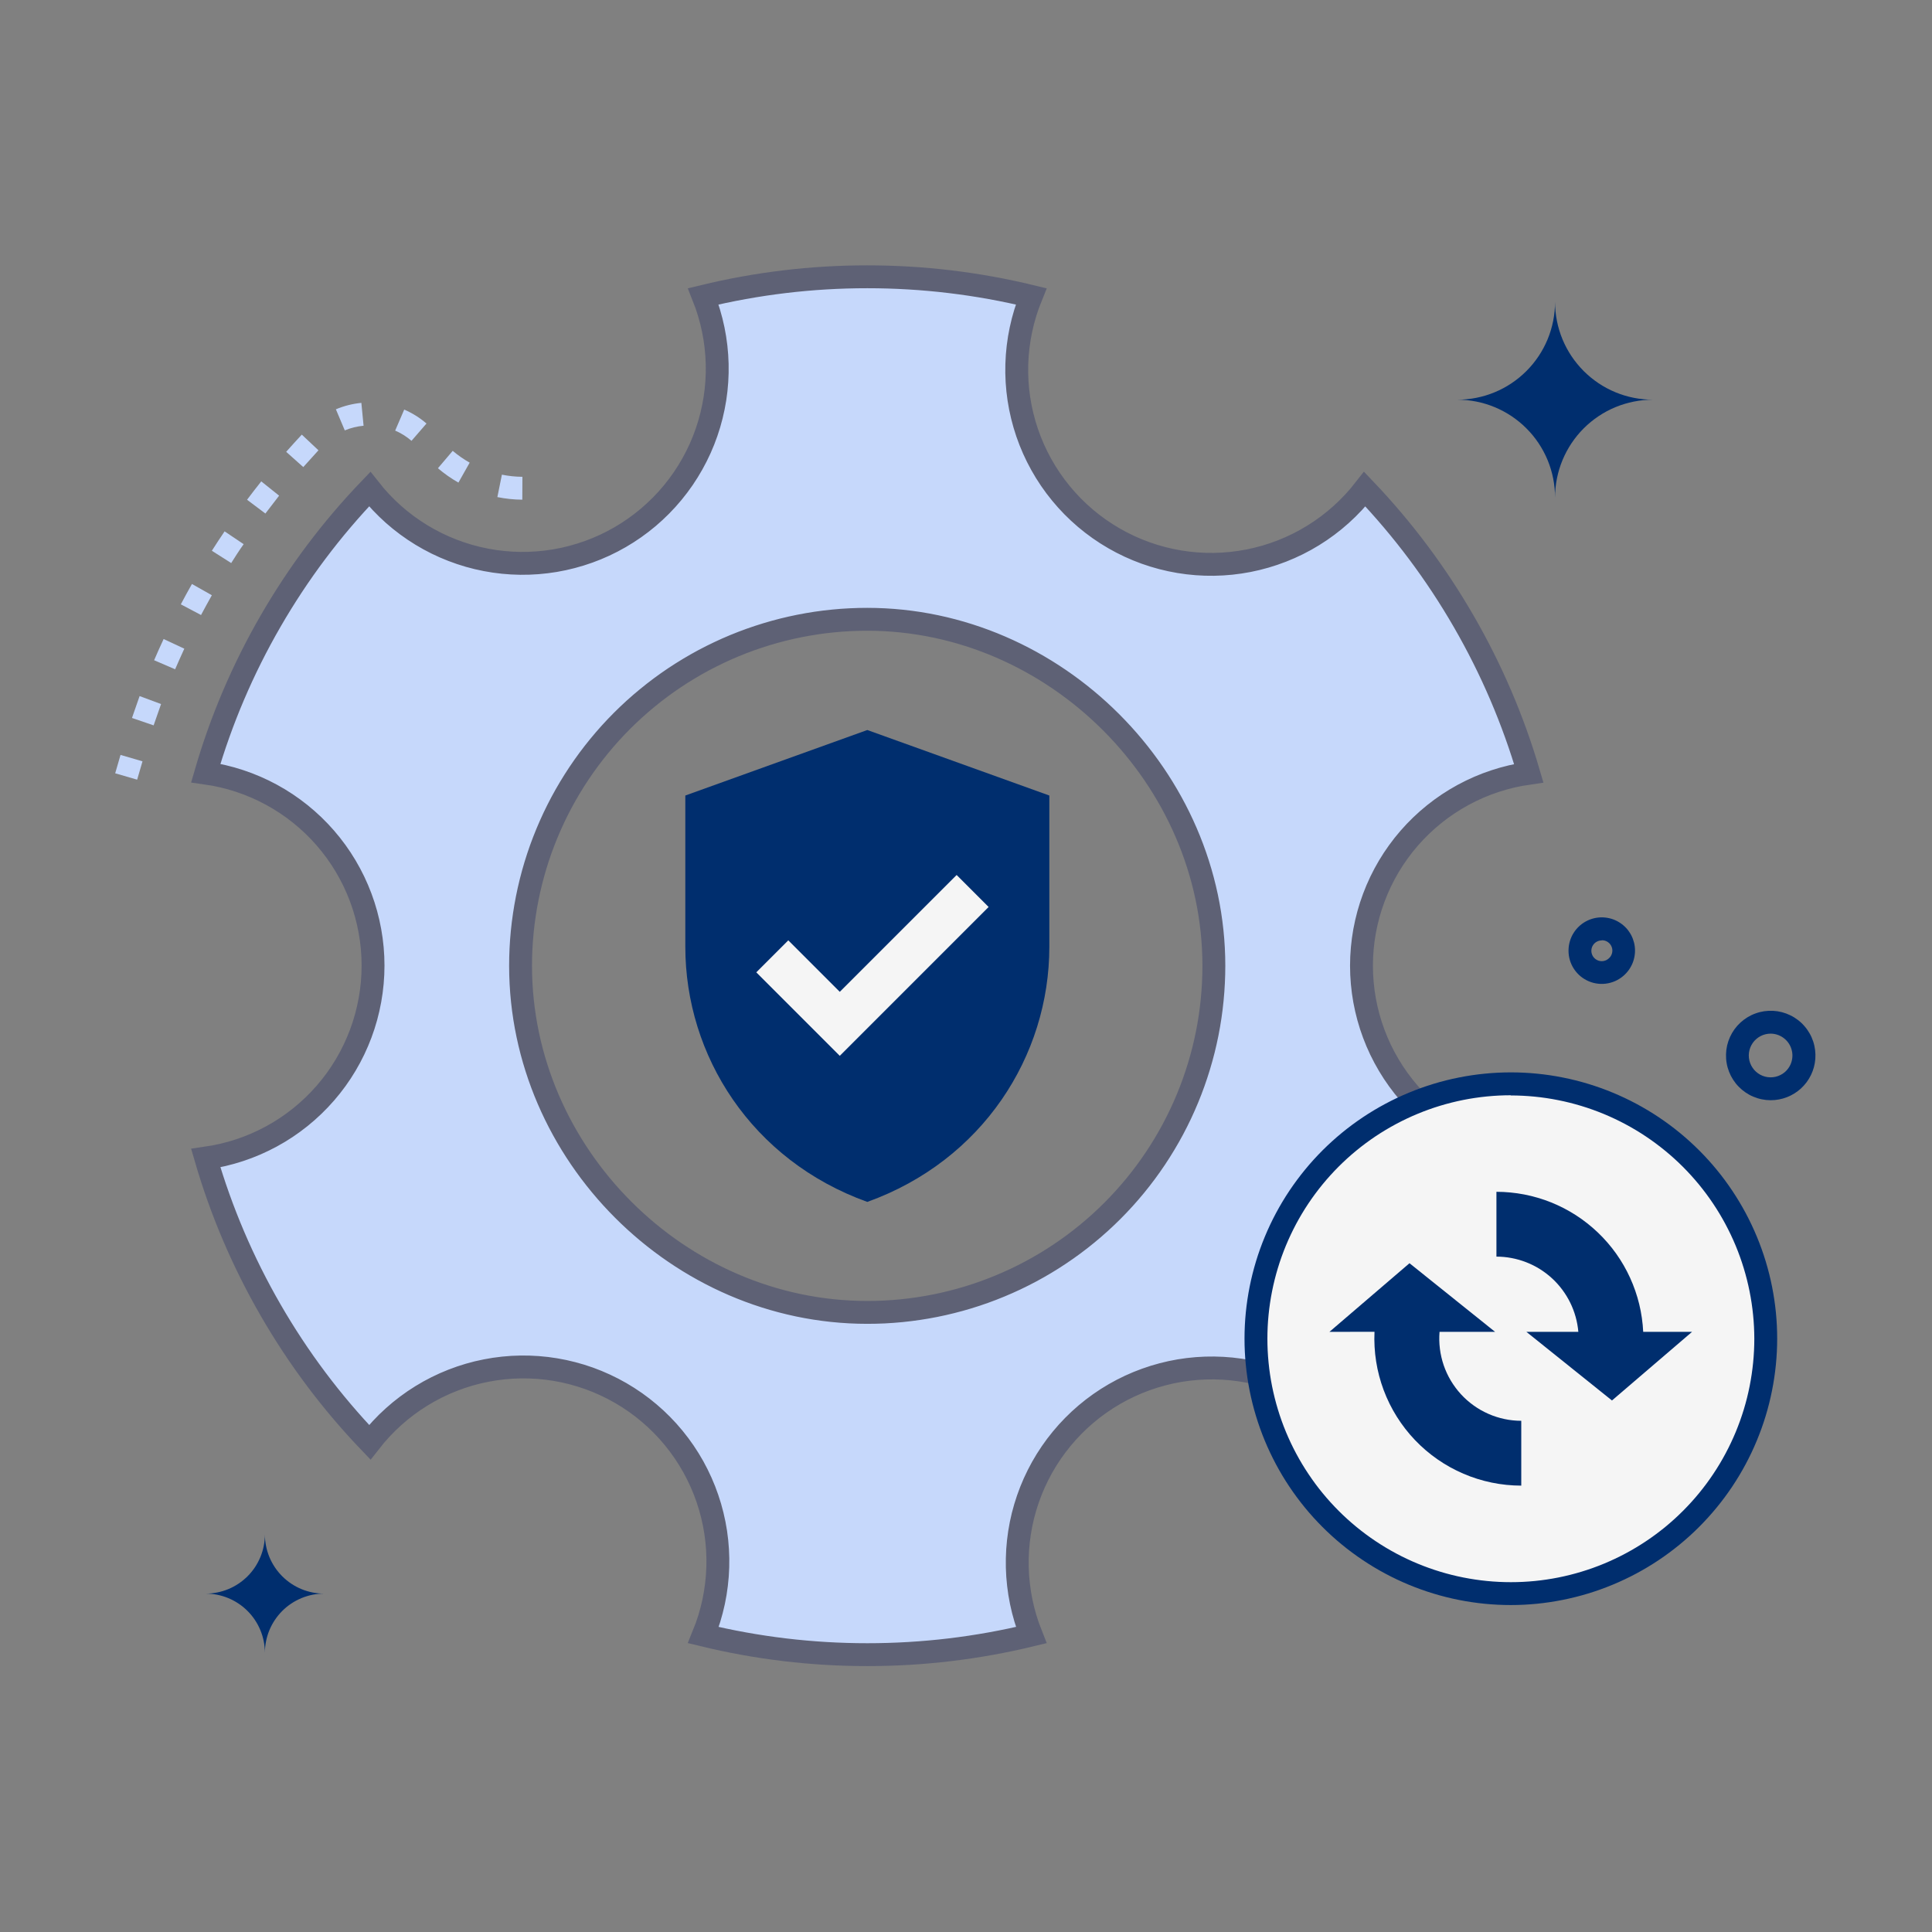 <svg xmlns="http://www.w3.org/2000/svg" xmlns:xlink="http://www.w3.org/1999/xlink" width="500" viewBox="0 0 375 375" height="500" preserveAspectRatio="xMidYMid meet"><rect x="0" y="0" width="375" height="375" fill="#808080" stroke="none"/><defs><clipPath id="a08c639d9d"><path d="M 22.137 78 L 102 78 L 102 152 L 22.137 152 Z M 22.137 78 " clip-rule="nonzero"></path></clipPath><clipPath id="12b9f63338"><path d="M 22.137 50.25 L 352.887 50.25 L 352.887 324.75 L 22.137 324.75 Z M 22.137 50.25 " clip-rule="nonzero"></path></clipPath><clipPath id="c0180780d5"><path d="M 335 196 L 352.887 196 L 352.887 214 L 335 214 Z M 335 196 " clip-rule="nonzero"></path></clipPath></defs><path fill="#002e6e" d="M 282.848 77.582 C 283.473 77.582 284.09 77.613 284.711 77.672 C 285.328 77.734 285.945 77.824 286.555 77.945 C 287.164 78.066 287.766 78.219 288.359 78.398 C 288.957 78.578 289.543 78.789 290.117 79.027 C 290.691 79.266 291.25 79.531 291.801 79.824 C 292.348 80.117 292.883 80.438 293.398 80.781 C 293.914 81.129 294.414 81.5 294.895 81.895 C 295.375 82.289 295.836 82.703 296.273 83.145 C 296.715 83.586 297.133 84.043 297.527 84.523 C 297.922 85.008 298.289 85.504 298.637 86.023 C 298.98 86.539 299.301 87.07 299.594 87.621 C 299.887 88.168 300.152 88.73 300.391 89.305 C 300.629 89.879 300.836 90.465 301.016 91.059 C 301.199 91.656 301.348 92.258 301.469 92.867 C 301.59 93.477 301.68 94.094 301.742 94.711 C 301.801 95.328 301.832 95.949 301.832 96.574 C 301.832 95.949 301.863 95.328 301.926 94.711 C 301.984 94.094 302.078 93.477 302.199 92.867 C 302.32 92.258 302.473 91.656 302.652 91.059 C 302.832 90.465 303.043 89.879 303.281 89.305 C 303.52 88.73 303.785 88.172 304.078 87.621 C 304.371 87.074 304.691 86.539 305.035 86.023 C 305.383 85.508 305.75 85.008 306.145 84.527 C 306.539 84.047 306.957 83.586 307.398 83.145 C 307.836 82.707 308.297 82.289 308.777 81.895 C 309.258 81.5 309.758 81.129 310.273 80.785 C 310.793 80.438 311.324 80.121 311.871 79.824 C 312.422 79.531 312.984 79.266 313.559 79.027 C 314.133 78.793 314.715 78.582 315.312 78.402 C 315.906 78.219 316.508 78.07 317.117 77.949 C 317.73 77.828 318.344 77.734 318.961 77.672 C 319.582 77.613 320.203 77.582 320.824 77.582 C 320.203 77.582 319.582 77.551 318.961 77.488 C 318.344 77.43 317.73 77.34 317.117 77.215 C 316.508 77.094 315.906 76.945 315.312 76.766 C 314.715 76.582 314.129 76.375 313.555 76.137 C 312.98 75.898 312.418 75.633 311.871 75.34 C 311.324 75.047 310.789 74.727 310.273 74.383 C 309.754 74.035 309.258 73.664 308.777 73.27 C 308.297 72.875 307.836 72.461 307.395 72.02 C 306.957 71.578 306.539 71.121 306.145 70.637 C 305.75 70.156 305.379 69.66 305.031 69.141 C 304.688 68.625 304.367 68.09 304.074 67.543 C 303.781 66.996 303.516 66.434 303.277 65.859 C 303.039 65.285 302.832 64.699 302.652 64.105 C 302.469 63.508 302.32 62.906 302.199 62.297 C 302.078 61.688 301.984 61.07 301.926 60.453 C 301.863 59.832 301.832 59.211 301.832 58.59 C 301.832 59.211 301.801 59.832 301.742 60.453 C 301.68 61.07 301.59 61.684 301.469 62.297 C 301.348 62.906 301.199 63.508 301.016 64.102 C 300.836 64.699 300.629 65.281 300.391 65.859 C 300.152 66.434 299.887 66.992 299.594 67.543 C 299.301 68.09 298.98 68.625 298.637 69.141 C 298.289 69.656 297.922 70.156 297.527 70.637 C 297.133 71.117 296.715 71.578 296.273 72.02 C 295.836 72.457 295.375 72.875 294.895 73.27 C 294.414 73.664 293.914 74.035 293.398 74.379 C 292.883 74.727 292.348 75.047 291.801 75.34 C 291.25 75.633 290.691 75.898 290.117 76.137 C 289.543 76.375 288.957 76.582 288.359 76.766 C 287.766 76.945 287.164 77.094 286.555 77.215 C 285.945 77.34 285.328 77.43 284.711 77.488 C 284.09 77.551 283.473 77.582 282.848 77.582 " fill-opacity="1" fill-rule="nonzero"></path><path fill="#002e6e" d="M 39.914 309.32 C 40.668 309.32 41.418 309.395 42.156 309.539 C 42.898 309.688 43.617 309.906 44.316 310.195 C 45.012 310.484 45.676 310.836 46.305 311.258 C 46.934 311.676 47.512 312.152 48.047 312.688 C 48.582 313.223 49.059 313.801 49.477 314.43 C 49.898 315.059 50.25 315.723 50.539 316.418 C 50.828 317.117 51.047 317.836 51.195 318.578 C 51.34 319.316 51.414 320.066 51.414 320.82 C 51.414 320.066 51.488 319.316 51.637 318.578 C 51.781 317.836 52 317.117 52.289 316.418 C 52.578 315.723 52.93 315.059 53.352 314.43 C 53.77 313.805 54.246 313.223 54.777 312.688 C 55.312 312.152 55.895 311.676 56.52 311.258 C 57.148 310.84 57.812 310.484 58.508 310.195 C 59.207 309.906 59.926 309.688 60.664 309.539 C 61.406 309.395 62.152 309.32 62.91 309.32 C 62.152 309.32 61.406 309.246 60.668 309.098 C 59.926 308.949 59.207 308.734 58.512 308.445 C 57.812 308.156 57.152 307.801 56.523 307.383 C 55.895 306.961 55.316 306.484 54.781 305.953 C 54.25 305.418 53.773 304.84 53.352 304.211 C 52.934 303.582 52.578 302.922 52.289 302.223 C 52 301.527 51.785 300.809 51.637 300.066 C 51.488 299.328 51.414 298.582 51.414 297.824 C 51.414 298.582 51.34 299.328 51.195 300.07 C 51.047 300.809 50.828 301.527 50.539 302.227 C 50.25 302.922 49.895 303.586 49.477 304.215 C 49.059 304.84 48.582 305.422 48.047 305.957 C 47.512 306.488 46.93 306.965 46.305 307.383 C 45.676 307.805 45.012 308.156 44.316 308.445 C 43.617 308.734 42.898 308.953 42.156 309.098 C 41.418 309.246 40.668 309.32 39.914 309.32 " fill-opacity="1" fill-rule="nonzero"></path><path fill="#002e6e" d="M 203.676 183.762 C 203.676 204.996 190.691 225.266 168.344 233.289 C 145.867 225.207 133.02 204.898 133.02 183.762 L 133.02 154.41 L 168.344 141.695 L 203.676 154.41 Z M 203.676 183.762 " fill-opacity="1" fill-rule="nonzero"></path><path fill="#f5f5f5" d="M 163 204.938 L 146.797 188.73 L 153.008 182.52 L 163 192.512 L 185.684 169.836 L 191.891 176.043 Z M 163 204.938 " fill-opacity="1" fill-rule="nonzero"></path><path fill="#c6d8fb" d="M 264.934 94.953 C 264.238 95.844 263.508 96.703 262.738 97.527 C 261.969 98.355 261.164 99.145 260.324 99.898 C 259.484 100.652 258.613 101.367 257.707 102.043 C 256.805 102.719 255.871 103.355 254.91 103.945 C 253.949 104.539 252.965 105.086 251.953 105.59 C 250.941 106.094 249.91 106.551 248.859 106.961 C 247.809 107.371 246.742 107.734 245.656 108.051 C 244.574 108.367 243.477 108.633 242.367 108.852 C 241.262 109.066 240.145 109.234 239.023 109.352 C 237.898 109.469 236.773 109.535 235.645 109.551 C 234.516 109.566 233.391 109.531 232.262 109.445 C 231.137 109.359 230.02 109.227 228.906 109.039 C 227.789 108.852 226.688 108.617 225.594 108.332 C 224.504 108.051 223.426 107.715 222.363 107.336 C 221.301 106.953 220.258 106.523 219.234 106.051 C 218.207 105.574 217.207 105.055 216.23 104.488 C 215.254 103.926 214.301 103.316 213.379 102.668 C 212.457 102.016 211.566 101.328 210.703 100.598 C 209.844 99.867 209.016 99.102 208.223 98.297 C 207.43 97.492 206.676 96.652 205.961 95.781 C 205.242 94.91 204.566 94.008 203.93 93.074 C 203.293 92.141 202.699 91.184 202.152 90.195 C 201.602 89.211 201.098 88.203 200.637 87.172 C 200.176 86.141 199.766 85.09 199.398 84.02 C 199.035 82.953 198.719 81.871 198.449 80.773 C 198.18 79.676 197.965 78.57 197.793 77.453 C 197.625 76.34 197.508 75.215 197.438 74.09 C 197.371 72.961 197.352 71.836 197.387 70.707 C 197.418 69.578 197.504 68.453 197.637 67.332 C 197.77 66.211 197.953 65.098 198.188 63.996 C 198.422 62.891 198.703 61.797 199.035 60.719 C 199.367 59.641 199.746 58.578 200.172 57.531 C 189.719 55 179.109 53.73 168.352 53.73 C 157.59 53.73 146.984 55 136.527 57.531 C 136.945 58.578 137.316 59.637 137.637 60.715 C 137.961 61.793 138.234 62.879 138.461 63.98 C 138.688 65.082 138.863 66.191 138.992 67.309 C 139.117 68.43 139.195 69.547 139.223 70.672 C 139.25 71.797 139.227 72.922 139.152 74.043 C 139.082 75.164 138.957 76.281 138.785 77.391 C 138.609 78.504 138.387 79.605 138.117 80.695 C 137.848 81.789 137.527 82.863 137.16 83.926 C 136.793 84.988 136.379 86.035 135.918 87.059 C 135.457 88.086 134.949 89.09 134.398 90.07 C 133.848 91.051 133.258 92.004 132.621 92.934 C 131.984 93.859 131.309 94.758 130.594 95.625 C 129.879 96.492 129.125 97.328 128.336 98.125 C 127.543 98.926 126.719 99.691 125.863 100.418 C 125.004 101.145 124.113 101.828 123.195 102.477 C 122.273 103.125 121.328 103.73 120.355 104.293 C 119.383 104.855 118.383 105.371 117.363 105.848 C 116.344 106.32 115.305 106.746 114.246 107.129 C 113.188 107.508 112.117 107.84 111.027 108.125 C 109.941 108.41 108.844 108.648 107.734 108.836 C 106.625 109.02 105.508 109.16 104.387 109.246 C 103.266 109.332 102.145 109.371 101.02 109.359 C 99.895 109.344 98.773 109.281 97.656 109.168 C 96.535 109.055 95.426 108.895 94.32 108.68 C 93.215 108.469 92.121 108.207 91.043 107.898 C 89.961 107.586 88.895 107.23 87.848 106.824 C 86.797 106.422 85.77 105.969 84.758 105.473 C 83.75 104.977 82.766 104.434 81.805 103.852 C 80.844 103.266 79.914 102.641 79.008 101.973 C 78.102 101.305 77.23 100.598 76.387 99.852 C 75.547 99.105 74.742 98.32 73.969 97.504 C 73.195 96.688 72.465 95.836 71.77 94.953 C 64.32 102.719 57.906 111.266 52.523 120.586 C 47.141 129.906 42.949 139.73 39.945 150.066 C 41.059 150.223 42.164 150.43 43.262 150.688 C 44.355 150.941 45.438 151.246 46.508 151.602 C 47.578 151.953 48.629 152.352 49.66 152.801 C 50.695 153.246 51.707 153.738 52.695 154.277 C 53.684 154.816 54.648 155.395 55.586 156.02 C 56.52 156.645 57.43 157.309 58.305 158.012 C 59.184 158.719 60.027 159.461 60.84 160.238 C 61.652 161.02 62.426 161.836 63.164 162.684 C 63.902 163.535 64.602 164.418 65.262 165.328 C 65.922 166.242 66.539 167.18 67.113 168.148 C 67.688 169.117 68.219 170.109 68.707 171.121 C 69.191 172.137 69.633 173.172 70.027 174.227 C 70.422 175.281 70.77 176.352 71.066 177.438 C 71.363 178.523 71.613 179.617 71.812 180.727 C 72.016 181.836 72.164 182.949 72.266 184.07 C 72.367 185.191 72.418 186.316 72.418 187.441 C 72.418 188.566 72.367 189.691 72.266 190.812 C 72.164 191.934 72.016 193.047 71.812 194.156 C 71.613 195.262 71.363 196.359 71.066 197.445 C 70.77 198.531 70.422 199.602 70.027 200.656 C 69.633 201.711 69.191 202.742 68.707 203.758 C 68.219 204.773 67.688 205.766 67.113 206.734 C 66.539 207.699 65.922 208.641 65.262 209.555 C 64.602 210.465 63.902 211.348 63.164 212.195 C 62.426 213.047 61.652 213.859 60.84 214.641 C 60.027 215.422 59.184 216.164 58.305 216.871 C 57.43 217.574 56.52 218.238 55.586 218.863 C 54.648 219.488 53.684 220.066 52.695 220.605 C 51.707 221.141 50.695 221.633 49.66 222.082 C 48.629 222.527 47.578 222.93 46.508 223.281 C 45.438 223.633 44.355 223.938 43.262 224.195 C 42.164 224.453 41.059 224.656 39.945 224.816 C 42.953 235.156 47.152 244.988 52.535 254.316 C 57.918 263.645 64.336 272.195 71.781 279.973 C 72.477 279.082 73.207 278.223 73.977 277.395 C 74.742 276.566 75.547 275.777 76.391 275.023 C 77.23 274.266 78.102 273.551 79.008 272.875 C 79.91 272.199 80.844 271.562 81.805 270.973 C 82.766 270.379 83.754 269.828 84.762 269.324 C 85.773 268.82 86.805 268.363 87.855 267.953 C 88.91 267.539 89.977 267.176 91.062 266.859 C 92.145 266.543 93.242 266.277 94.352 266.062 C 95.461 265.844 96.574 265.676 97.699 265.559 C 98.824 265.441 99.949 265.375 101.078 265.359 C 102.207 265.344 103.336 265.379 104.461 265.465 C 105.59 265.547 106.707 265.684 107.824 265.871 C 108.938 266.055 110.039 266.293 111.133 266.578 C 112.227 266.859 113.305 267.195 114.367 267.574 C 115.43 267.957 116.473 268.387 117.5 268.863 C 118.523 269.336 119.523 269.859 120.504 270.422 C 121.48 270.988 122.43 271.598 123.355 272.246 C 124.277 272.898 125.172 273.586 126.031 274.32 C 126.895 275.051 127.719 275.816 128.512 276.621 C 129.305 277.426 130.059 278.266 130.777 279.141 C 131.492 280.012 132.168 280.914 132.805 281.848 C 133.441 282.781 134.035 283.742 134.586 284.727 C 135.133 285.715 135.637 286.723 136.098 287.758 C 136.559 288.789 136.969 289.84 137.332 290.906 C 137.699 291.977 138.016 293.059 138.281 294.156 C 138.551 295.254 138.77 296.363 138.938 297.477 C 139.105 298.594 139.223 299.719 139.289 300.844 C 139.359 301.973 139.375 303.102 139.34 304.23 C 139.309 305.359 139.223 306.484 139.086 307.605 C 138.953 308.727 138.77 309.84 138.535 310.945 C 138.297 312.051 138.016 313.141 137.684 314.223 C 137.348 315.301 136.969 316.363 136.539 317.41 C 146.996 319.941 157.605 321.207 168.363 321.207 C 179.125 321.207 189.73 319.941 200.188 317.41 C 199.77 316.363 199.398 315.305 199.074 314.227 C 198.75 313.148 198.473 312.059 198.246 310.957 C 198.02 309.855 197.84 308.746 197.715 307.629 C 197.586 306.512 197.508 305.387 197.48 304.266 C 197.453 303.141 197.477 302.016 197.547 300.891 C 197.621 299.77 197.742 298.652 197.914 297.539 C 198.086 296.43 198.309 295.328 198.578 294.234 C 198.852 293.145 199.172 292.066 199.539 291 C 199.906 289.938 200.316 288.895 200.777 287.867 C 201.238 286.84 201.746 285.836 202.293 284.855 C 202.844 283.875 203.438 282.918 204.074 281.988 C 204.711 281.062 205.383 280.164 206.102 279.297 C 206.816 278.426 207.57 277.594 208.359 276.793 C 209.148 275.992 209.973 275.227 210.832 274.5 C 211.691 273.773 212.582 273.086 213.5 272.438 C 214.422 271.789 215.367 271.184 216.344 270.621 C 217.316 270.059 218.312 269.539 219.332 269.066 C 220.355 268.594 221.395 268.164 222.453 267.785 C 223.512 267.402 224.586 267.07 225.672 266.785 C 226.762 266.5 227.859 266.262 228.969 266.074 C 230.078 265.891 231.195 265.75 232.316 265.664 C 233.438 265.578 234.562 265.539 235.688 265.555 C 236.812 265.566 237.934 265.629 239.051 265.742 C 240.172 265.855 241.285 266.02 242.391 266.23 C 243.492 266.445 244.586 266.703 245.668 267.016 C 246.75 267.324 247.816 267.684 248.863 268.09 C 249.914 268.492 250.945 268.945 251.953 269.441 C 252.961 269.941 253.945 270.48 254.906 271.066 C 255.867 271.652 256.801 272.281 257.707 272.949 C 258.609 273.617 259.484 274.324 260.324 275.07 C 261.168 275.816 261.973 276.602 262.746 277.418 C 263.516 278.238 264.25 279.09 264.945 279.973 C 272.375 272.191 278.781 263.641 284.164 254.32 C 289.543 245 293.746 235.18 296.77 224.852 C 295.656 224.695 294.551 224.488 293.453 224.23 C 292.359 223.977 291.273 223.672 290.207 223.32 C 289.137 222.965 288.086 222.566 287.055 222.117 C 286.02 221.672 285.008 221.18 284.02 220.641 C 283.031 220.105 282.066 219.523 281.129 218.898 C 280.191 218.277 279.285 217.613 278.406 216.906 C 277.531 216.203 276.688 215.461 275.875 214.68 C 275.062 213.898 274.289 213.082 273.551 212.234 C 272.812 211.383 272.113 210.504 271.453 209.59 C 270.793 208.676 270.176 207.738 269.602 206.77 C 269.027 205.801 268.496 204.812 268.008 203.797 C 267.52 202.781 267.082 201.746 266.688 200.691 C 266.293 199.637 265.945 198.566 265.648 197.48 C 265.352 196.395 265.102 195.301 264.898 194.191 C 264.699 193.086 264.551 191.969 264.449 190.848 C 264.348 189.727 264.297 188.605 264.297 187.477 C 264.297 186.352 264.348 185.23 264.449 184.105 C 264.551 182.984 264.699 181.871 264.898 180.766 C 265.102 179.656 265.352 178.559 265.648 177.473 C 265.945 176.387 266.293 175.32 266.688 174.266 C 267.082 173.211 267.52 172.176 268.008 171.16 C 268.496 170.145 269.027 169.152 269.602 168.184 C 270.176 167.219 270.793 166.277 271.453 165.367 C 272.113 164.453 272.812 163.57 273.551 162.723 C 274.289 161.871 275.062 161.059 275.875 160.277 C 276.688 159.496 277.531 158.754 278.406 158.051 C 279.285 157.344 280.191 156.68 281.129 156.055 C 282.066 155.434 283.031 154.852 284.02 154.312 C 285.008 153.777 286.02 153.285 287.055 152.836 C 288.086 152.391 289.137 151.988 290.207 151.637 C 291.273 151.285 292.359 150.98 293.453 150.723 C 294.551 150.469 295.656 150.262 296.77 150.102 C 293.738 139.773 289.531 129.945 284.148 120.625 C 278.766 111.301 272.359 102.742 264.934 94.953 Z M 168.355 254.766 C 131.715 254.766 101.082 224.016 101.055 187.516 C 101.055 186.414 101.078 185.312 101.133 184.215 C 101.188 183.113 101.27 182.016 101.375 180.918 C 101.484 179.824 101.617 178.73 101.781 177.641 C 101.941 176.551 102.129 175.469 102.344 174.387 C 102.559 173.305 102.801 172.23 103.066 171.164 C 103.332 170.094 103.629 169.035 103.945 167.98 C 104.266 166.926 104.613 165.883 104.98 164.844 C 105.352 163.809 105.75 162.781 106.172 161.762 C 106.594 160.746 107.039 159.738 107.508 158.742 C 107.98 157.746 108.473 156.766 108.992 155.793 C 109.512 154.82 110.055 153.863 110.621 152.918 C 111.188 151.973 111.777 151.043 112.387 150.129 C 113 149.211 113.633 148.312 114.289 147.426 C 114.945 146.543 115.621 145.676 116.32 144.824 C 117.02 143.973 117.738 143.137 118.477 142.32 C 119.215 141.508 119.977 140.707 120.754 139.93 C 121.531 139.152 122.332 138.391 123.145 137.652 C 123.961 136.914 124.797 136.191 125.648 135.496 C 126.5 134.797 127.367 134.117 128.25 133.461 C 129.137 132.805 130.035 132.172 130.949 131.559 C 131.867 130.949 132.797 130.359 133.742 129.793 C 134.684 129.227 135.645 128.684 136.613 128.164 C 137.586 127.645 138.57 127.152 139.566 126.68 C 140.559 126.207 141.566 125.762 142.582 125.34 C 143.602 124.918 144.629 124.523 145.664 124.152 C 146.703 123.781 147.746 123.438 148.801 123.117 C 149.855 122.797 150.918 122.504 151.984 122.234 C 153.055 121.969 154.129 121.727 155.207 121.512 C 156.289 121.297 157.371 121.109 158.461 120.945 C 159.551 120.785 160.645 120.648 161.738 120.543 C 162.836 120.434 163.934 120.352 165.031 120.301 C 166.133 120.246 167.234 120.219 168.336 120.219 C 204.82 120.219 235.633 151.027 235.641 187.469 C 235.641 188.57 235.613 189.672 235.559 190.773 C 235.504 191.871 235.426 192.969 235.316 194.066 C 235.211 195.164 235.074 196.254 234.914 197.344 C 234.754 198.434 234.566 199.52 234.352 200.598 C 234.137 201.68 233.895 202.754 233.629 203.82 C 233.359 204.891 233.066 205.953 232.746 207.004 C 232.426 208.059 232.082 209.105 231.711 210.141 C 231.34 211.18 230.945 212.207 230.523 213.223 C 230.102 214.242 229.656 215.246 229.188 216.242 C 228.715 217.238 228.219 218.223 227.703 219.195 C 227.184 220.164 226.641 221.125 226.074 222.066 C 225.508 223.012 224.918 223.941 224.309 224.859 C 223.695 225.773 223.062 226.676 222.406 227.559 C 221.75 228.445 221.074 229.312 220.375 230.164 C 219.676 231.016 218.957 231.848 218.219 232.664 C 217.477 233.48 216.719 234.277 215.941 235.059 C 215.16 235.836 214.363 236.594 213.547 237.336 C 212.73 238.074 211.898 238.793 211.047 239.492 C 210.195 240.191 209.328 240.867 208.445 241.523 C 207.559 242.18 206.66 242.816 205.742 243.426 C 204.828 244.039 203.898 244.629 202.953 245.195 C 202.008 245.762 201.051 246.305 200.078 246.824 C 199.109 247.34 198.125 247.836 197.129 248.309 C 196.133 248.777 195.125 249.223 194.109 249.645 C 193.094 250.066 192.066 250.465 191.027 250.836 C 189.992 251.207 188.945 251.551 187.891 251.871 C 186.836 252.191 185.777 252.484 184.707 252.75 C 183.641 253.02 182.566 253.262 181.484 253.477 C 180.406 253.691 179.32 253.879 178.23 254.039 C 177.141 254.199 176.051 254.336 174.953 254.445 C 173.855 254.551 172.758 254.633 171.66 254.688 C 170.559 254.738 169.457 254.766 168.355 254.766 Z M 168.355 254.766 " fill-opacity="1" fill-rule="nonzero"></path><g clip-path="url(#a08c639d9d)"><path fill="#c6d8fb" d="M 26.621 151.332 L 22.359 150.098 L 23.395 146.527 L 27.66 147.773 Z M 29.82 140.793 L 25.617 139.355 C 26.098 137.93 26.609 136.5 27.098 135.109 L 31.262 136.656 C 30.781 138.016 30.293 139.41 29.82 140.793 Z M 33.992 129.906 L 29.914 128.152 C 30.508 126.777 31.121 125.391 31.758 124.039 L 35.777 125.91 C 35.172 127.227 34.57 128.566 33.992 129.906 Z M 39.02 119.375 L 35.098 117.301 C 35.793 115.977 36.523 114.645 37.258 113.352 L 41.121 115.535 C 40.41 116.805 39.699 118.094 39.02 119.375 Z M 44.871 109.285 L 41.121 106.902 C 41.926 105.633 42.758 104.367 43.594 103.137 L 47.293 105.625 C 46.457 106.793 45.648 108.059 44.871 109.293 Z M 51.496 99.664 L 47.953 97 C 48.855 95.797 49.781 94.598 50.711 93.434 L 54.176 96.211 C 53.281 97.363 52.379 98.527 51.496 99.695 Z M 101.379 96.988 C 99.75 96.977 98.137 96.809 96.539 96.484 L 97.418 92.133 C 98.734 92.398 100.059 92.539 101.402 92.547 Z M 88.98 93.672 C 87.566 92.871 86.238 91.941 85 90.887 L 87.871 87.508 C 88.898 88.375 89.996 89.141 91.164 89.801 Z M 58.867 90.66 L 55.547 87.699 C 56.531 86.574 57.551 85.477 58.578 84.359 L 61.812 87.402 C 60.82 88.492 59.832 89.57 58.867 90.66 Z M 79.871 85.566 C 78.918 84.742 77.863 84.078 76.703 83.578 L 78.457 79.5 C 80.039 80.18 81.477 81.082 82.781 82.207 Z M 66.922 83.539 L 65.195 79.445 C 66.781 78.781 68.43 78.363 70.141 78.195 L 70.57 82.637 C 69.305 82.75 68.09 83.051 66.922 83.539 Z M 66.922 83.539 " fill-opacity="1" fill-rule="nonzero"></path></g><path fill="#c6d8fb" d="M 268.152 204.027 C 257.051 181.344 271.188 153.699 296.785 150.074 C 293.75 139.754 289.543 129.938 284.164 120.625 C 278.785 111.309 272.383 102.758 264.961 94.973 C 264.27 95.867 263.539 96.727 262.77 97.551 C 262 98.379 261.195 99.168 260.355 99.926 C 259.516 100.68 258.641 101.395 257.738 102.07 C 256.832 102.746 255.902 103.379 254.938 103.973 C 253.977 104.566 252.992 105.113 251.98 105.617 C 250.973 106.121 249.941 106.578 248.887 106.988 C 247.836 107.402 246.77 107.766 245.684 108.082 C 244.602 108.395 243.504 108.664 242.395 108.879 C 241.289 109.098 240.172 109.266 239.047 109.379 C 237.926 109.496 236.801 109.562 235.672 109.582 C 234.543 109.598 233.414 109.562 232.289 109.477 C 231.16 109.391 230.043 109.254 228.93 109.07 C 227.812 108.883 226.711 108.648 225.617 108.363 C 224.523 108.078 223.449 107.746 222.383 107.363 C 221.32 106.984 220.277 106.555 219.254 106.078 C 218.23 105.605 217.227 105.082 216.25 104.52 C 215.273 103.953 214.324 103.348 213.398 102.695 C 212.477 102.047 211.586 101.355 210.723 100.625 C 209.863 99.895 209.035 99.125 208.242 98.32 C 207.449 97.516 206.695 96.68 205.98 95.805 C 205.262 94.934 204.586 94.031 203.949 93.098 C 203.312 92.164 202.719 91.207 202.172 90.219 C 201.621 89.234 201.117 88.223 200.656 87.191 C 200.195 86.16 199.785 85.109 199.418 84.043 C 199.055 82.973 198.738 81.891 198.469 80.793 C 198.203 79.695 197.984 78.59 197.816 77.473 C 197.648 76.355 197.527 75.234 197.461 74.109 C 197.395 72.98 197.375 71.852 197.41 70.723 C 197.441 69.594 197.527 68.469 197.66 67.348 C 197.797 66.227 197.98 65.113 198.215 64.012 C 198.449 62.906 198.73 61.812 199.062 60.734 C 199.395 59.656 199.777 58.594 200.203 57.547 C 189.746 55.016 179.137 53.75 168.379 53.75 C 157.621 53.75 147.012 55.016 136.555 57.547 C 136.977 58.594 137.348 59.652 137.672 60.73 C 138 61.809 138.273 62.898 138.504 64.004 C 138.73 65.105 138.906 66.215 139.035 67.332 C 139.164 68.453 139.242 69.574 139.27 70.699 C 139.297 71.824 139.277 72.949 139.203 74.074 C 139.133 75.199 139.008 76.316 138.836 77.43 C 138.664 78.539 138.441 79.645 138.172 80.734 C 137.898 81.828 137.582 82.906 137.215 83.973 C 136.844 85.035 136.43 86.082 135.969 87.109 C 135.508 88.137 135.004 89.141 134.453 90.121 C 133.902 91.105 133.309 92.059 132.672 92.988 C 132.035 93.918 131.359 94.816 130.645 95.684 C 129.926 96.555 129.172 97.387 128.383 98.188 C 127.59 98.992 126.766 99.754 125.906 100.48 C 125.047 101.211 124.156 101.898 123.234 102.543 C 122.312 103.191 121.367 103.797 120.391 104.359 C 119.414 104.922 118.418 105.441 117.395 105.914 C 116.375 106.391 115.336 106.816 114.273 107.195 C 113.215 107.578 112.141 107.91 111.051 108.195 C 109.961 108.48 108.863 108.715 107.75 108.902 C 106.641 109.086 105.523 109.223 104.402 109.309 C 103.281 109.398 102.156 109.434 101.031 109.418 C 99.902 109.406 98.781 109.34 97.66 109.227 C 96.539 109.113 95.43 108.949 94.324 108.734 C 93.219 108.52 92.125 108.258 91.043 107.945 C 89.961 107.633 88.895 107.273 87.844 106.867 C 86.793 106.461 85.766 106.008 84.754 105.508 C 83.746 105.008 82.762 104.465 81.801 103.879 C 80.84 103.293 79.906 102.664 79.004 101.992 C 78.098 101.324 77.227 100.613 76.383 99.863 C 75.543 99.117 74.738 98.332 73.965 97.512 C 73.195 96.691 72.461 95.836 71.77 94.953 C 64.32 102.719 57.906 111.266 52.523 120.586 C 47.141 129.906 42.949 139.73 39.945 150.066 C 41.059 150.223 42.164 150.43 43.262 150.688 C 44.355 150.941 45.438 151.246 46.508 151.602 C 47.578 151.953 48.629 152.352 49.66 152.801 C 50.695 153.246 51.707 153.738 52.695 154.277 C 53.684 154.816 54.648 155.395 55.586 156.02 C 56.52 156.645 57.43 157.309 58.305 158.012 C 59.184 158.719 60.027 159.461 60.84 160.238 C 61.652 161.02 62.426 161.836 63.164 162.684 C 63.902 163.535 64.602 164.418 65.262 165.328 C 65.922 166.242 66.539 167.18 67.113 168.148 C 67.688 169.117 68.219 170.109 68.707 171.121 C 69.191 172.137 69.633 173.172 70.027 174.227 C 70.422 175.281 70.77 176.352 71.066 177.438 C 71.363 178.523 71.613 179.617 71.812 180.727 C 72.016 181.836 72.164 182.949 72.266 184.07 C 72.367 185.191 72.418 186.316 72.418 187.441 C 72.418 188.566 72.367 189.691 72.266 190.812 C 72.164 191.934 72.016 193.047 71.812 194.156 C 71.613 195.262 71.363 196.359 71.066 197.445 C 70.77 198.531 70.422 199.602 70.027 200.656 C 69.633 201.711 69.191 202.742 68.707 203.758 C 68.219 204.773 67.688 205.766 67.113 206.734 C 66.539 207.699 65.922 208.641 65.262 209.555 C 64.602 210.465 63.902 211.348 63.164 212.195 C 62.426 213.047 61.652 213.859 60.84 214.641 C 60.027 215.422 59.184 216.164 58.305 216.871 C 57.43 217.574 56.52 218.238 55.586 218.863 C 54.648 219.488 53.684 220.066 52.695 220.605 C 51.707 221.141 50.695 221.633 49.66 222.082 C 48.629 222.527 47.578 222.93 46.508 223.281 C 45.438 223.633 44.355 223.938 43.262 224.195 C 42.164 224.453 41.059 224.656 39.945 224.816 C 42.953 235.156 47.152 244.988 52.535 254.316 C 57.918 263.641 64.336 272.195 71.781 279.973 C 72.477 279.082 73.207 278.223 73.977 277.398 C 74.746 276.574 75.551 275.781 76.391 275.031 C 77.23 274.277 78.102 273.562 79.008 272.887 C 79.91 272.211 80.844 271.578 81.805 270.984 C 82.766 270.395 83.754 269.848 84.762 269.344 C 85.773 268.84 86.805 268.383 87.855 267.973 C 88.906 267.562 89.977 267.199 91.059 266.883 C 92.141 266.57 93.238 266.305 94.348 266.086 C 95.453 265.871 96.57 265.703 97.691 265.586 C 98.816 265.469 99.941 265.402 101.07 265.387 C 102.199 265.371 103.324 265.406 104.449 265.492 C 105.574 265.578 106.695 265.715 107.809 265.898 C 108.922 266.086 110.023 266.32 111.117 266.605 C 112.207 266.891 113.285 267.223 114.348 267.605 C 115.41 267.988 116.453 268.414 117.477 268.891 C 118.5 269.367 119.504 269.887 120.48 270.449 C 121.457 271.016 122.406 271.621 123.328 272.273 C 124.254 272.922 125.145 273.613 126.004 274.344 C 126.867 275.074 127.691 275.84 128.484 276.645 C 129.277 277.449 130.031 278.285 130.746 279.16 C 131.465 280.031 132.141 280.934 132.777 281.867 C 133.41 282.797 134.004 283.758 134.555 284.742 C 135.105 285.73 135.609 286.738 136.07 287.77 C 136.527 288.801 136.941 289.848 137.305 290.918 C 137.672 291.984 137.988 293.066 138.254 294.164 C 138.523 295.262 138.742 296.367 138.91 297.48 C 139.078 298.598 139.199 299.719 139.266 300.848 C 139.336 301.973 139.352 303.102 139.32 304.23 C 139.285 305.355 139.203 306.48 139.07 307.602 C 138.938 308.723 138.754 309.836 138.52 310.941 C 138.285 312.043 138.004 313.137 137.672 314.215 C 137.34 315.293 136.961 316.355 136.535 317.402 C 146.988 319.934 157.598 321.199 168.355 321.199 C 179.117 321.199 189.723 319.934 200.18 317.402 C 199.762 316.355 199.391 315.297 199.066 314.219 C 198.742 313.141 198.465 312.051 198.238 310.949 C 198.012 309.848 197.832 308.738 197.703 307.617 C 197.578 306.5 197.5 305.379 197.473 304.254 C 197.441 303.129 197.465 302.004 197.539 300.883 C 197.609 299.758 197.734 298.641 197.906 297.531 C 198.078 296.418 198.301 295.316 198.57 294.223 C 198.84 293.133 199.16 292.055 199.527 290.988 C 199.895 289.926 200.309 288.883 200.77 287.855 C 201.23 286.828 201.734 285.824 202.285 284.844 C 202.836 283.859 203.43 282.906 204.066 281.977 C 204.703 281.047 205.379 280.148 206.094 279.281 C 206.809 278.414 207.562 277.578 208.352 276.777 C 209.145 275.977 209.969 275.215 210.828 274.488 C 211.688 273.758 212.574 273.07 213.496 272.426 C 214.414 271.777 215.363 271.172 216.336 270.609 C 217.312 270.047 218.309 269.527 219.328 269.051 C 220.352 268.578 221.391 268.152 222.449 267.77 C 223.508 267.391 224.582 267.055 225.672 266.77 C 226.758 266.484 227.859 266.25 228.969 266.062 C 230.078 265.875 231.191 265.738 232.316 265.652 C 233.438 265.566 234.559 265.527 235.688 265.543 C 236.812 265.555 237.934 265.617 239.055 265.73 C 240.172 265.844 241.285 266.008 242.391 266.223 C 243.496 266.434 244.586 266.695 245.668 267.008 C 246.75 267.316 247.816 267.676 248.867 268.082 C 249.914 268.488 250.945 268.938 251.953 269.438 C 252.965 269.934 253.949 270.477 254.91 271.062 C 255.871 271.648 256.805 272.273 257.707 272.945 C 258.613 273.613 259.484 274.32 260.328 275.07 C 261.168 275.816 261.977 276.598 262.746 277.418 C 263.52 278.238 264.25 279.09 264.945 279.973 C 272.375 272.191 278.781 263.641 284.16 254.32 C 289.543 245 293.746 235.18 296.77 224.852 C 295.25 224.637 293.746 224.328 292.262 223.93 C 290.777 223.527 289.324 223.039 287.898 222.465 C 286.477 221.887 285.09 221.223 283.746 220.477 C 282.402 219.73 281.109 218.906 279.867 218.004 C 278.625 217.098 277.441 216.121 276.32 215.07 C 275.195 214.023 274.141 212.91 273.152 211.734 C 272.164 210.555 271.254 209.32 270.418 208.031 C 269.578 206.742 268.824 205.406 268.152 204.027 Z M 168.352 254.766 C 131.723 254.766 101.082 224.016 101.055 187.516 C 101.055 186.414 101.078 185.312 101.133 184.211 C 101.188 183.113 101.266 182.016 101.375 180.918 C 101.48 179.824 101.617 178.73 101.777 177.641 C 101.938 176.551 102.125 175.465 102.34 174.387 C 102.555 173.305 102.797 172.23 103.062 171.164 C 103.332 170.094 103.625 169.035 103.945 167.98 C 104.262 166.926 104.609 165.879 104.98 164.844 C 105.348 163.805 105.746 162.777 106.168 161.762 C 106.59 160.742 107.035 159.738 107.504 158.742 C 107.977 157.746 108.469 156.762 108.988 155.793 C 109.508 154.82 110.051 153.863 110.617 152.918 C 111.184 151.973 111.77 151.043 112.383 150.125 C 112.996 149.211 113.629 148.309 114.285 147.426 C 114.941 146.539 115.617 145.672 116.316 144.82 C 117.016 143.969 117.734 143.137 118.473 142.32 C 119.211 141.504 119.973 140.707 120.75 139.93 C 121.527 139.148 122.328 138.391 123.141 137.652 C 123.957 136.91 124.793 136.191 125.645 135.492 C 126.496 134.793 127.363 134.117 128.246 133.461 C 129.133 132.805 130.031 132.172 130.949 131.559 C 131.863 130.949 132.793 130.359 133.738 129.793 C 134.684 129.227 135.641 128.684 136.613 128.164 C 137.582 127.645 138.566 127.152 139.562 126.68 C 140.559 126.211 141.566 125.762 142.582 125.344 C 143.602 124.922 144.629 124.523 145.664 124.152 C 146.699 123.781 147.746 123.438 148.801 123.117 C 149.855 122.797 150.914 122.504 151.984 122.238 C 153.051 121.969 154.125 121.73 155.207 121.516 C 156.285 121.301 157.371 121.113 158.461 120.949 C 159.551 120.789 160.645 120.656 161.738 120.547 C 162.836 120.441 163.934 120.359 165.031 120.305 C 166.133 120.254 167.234 120.227 168.336 120.227 C 204.82 120.188 235.633 151.027 235.641 187.469 C 235.641 188.57 235.613 189.672 235.559 190.773 C 235.504 191.871 235.426 192.973 235.316 194.066 C 235.211 195.164 235.074 196.254 234.914 197.344 C 234.754 198.434 234.562 199.52 234.352 200.602 C 234.137 201.68 233.895 202.754 233.625 203.824 C 233.359 204.891 233.066 205.953 232.746 207.008 C 232.426 208.062 232.082 209.105 231.711 210.145 C 231.34 211.18 230.945 212.207 230.523 213.227 C 230.102 214.242 229.656 215.25 229.184 216.246 C 228.715 217.242 228.219 218.227 227.699 219.195 C 227.18 220.168 226.641 221.125 226.074 222.07 C 225.508 223.016 224.918 223.945 224.305 224.859 C 223.695 225.777 223.059 226.676 222.402 227.562 C 221.75 228.445 221.07 229.316 220.371 230.168 C 219.672 231.02 218.953 231.852 218.215 232.668 C 217.477 233.484 216.715 234.281 215.938 235.059 C 215.16 235.84 214.359 236.598 213.547 237.336 C 212.73 238.078 211.895 238.797 211.043 239.496 C 210.191 240.195 209.324 240.871 208.441 241.527 C 207.555 242.184 206.656 242.816 205.738 243.43 C 204.824 244.043 203.895 244.629 202.949 245.195 C 202.004 245.762 201.047 246.305 200.074 246.824 C 199.102 247.344 198.121 247.84 197.125 248.309 C 196.129 248.781 195.121 249.227 194.105 249.648 C 193.086 250.07 192.059 250.465 191.023 250.836 C 189.984 251.207 188.941 251.555 187.887 251.871 C 186.832 252.191 185.77 252.484 184.703 252.754 C 183.633 253.02 182.559 253.262 181.48 253.477 C 180.398 253.691 179.312 253.879 178.223 254.039 C 177.137 254.203 176.043 254.336 174.945 254.445 C 173.852 254.551 172.754 254.633 171.652 254.688 C 170.551 254.742 169.453 254.766 168.352 254.766 Z M 168.352 254.766 " fill-opacity="1" fill-rule="nonzero"></path><g clip-path="url(#12b9f63338)"><path stroke-linecap="butt" transform="matrix(0.74, 0, 0, 0.74, -2.153, -2)" fill="none" stroke-linejoin="miter" d="M 360.882 131.002 C 359.943 132.206 358.956 133.367 357.916 134.48 C 356.876 135.599 355.789 136.666 354.654 137.684 C 353.52 138.703 352.343 139.669 351.118 140.582 C 349.899 141.495 348.637 142.355 347.339 143.152 C 346.041 143.955 344.71 144.693 343.343 145.374 C 341.976 146.055 340.583 146.673 339.163 147.227 C 337.743 147.781 336.303 148.272 334.835 148.699 C 333.373 149.127 331.89 149.486 330.391 149.781 C 328.897 150.072 327.388 150.299 325.873 150.457 C 324.353 150.615 322.833 150.705 321.308 150.726 C 319.782 150.747 318.262 150.7 316.737 150.584 C 315.217 150.468 313.707 150.288 312.203 150.035 C 310.693 149.781 309.205 149.465 307.727 149.08 C 306.255 148.699 304.798 148.246 303.362 147.734 C 301.927 147.216 300.517 146.636 299.134 145.997 C 297.746 145.353 296.395 144.651 295.076 143.886 C 293.756 143.126 292.468 142.302 291.223 141.426 C 289.977 140.545 288.774 139.616 287.607 138.629 C 286.446 137.642 285.327 136.607 284.256 135.52 C 283.184 134.433 282.165 133.298 281.2 132.121 C 280.228 130.944 279.315 129.725 278.455 128.463 C 277.595 127.202 276.792 125.909 276.053 124.573 C 275.309 123.243 274.628 121.882 274.006 120.488 C 273.383 119.095 272.829 117.675 272.332 116.229 C 271.842 114.788 271.414 113.326 271.05 111.843 C 270.686 110.36 270.395 108.866 270.163 107.356 C 269.936 105.852 269.778 104.332 269.683 102.812 C 269.593 101.287 269.567 99.767 269.614 98.241 C 269.656 96.716 269.773 95.196 269.952 93.681 C 270.131 92.166 270.38 90.662 270.696 89.174 C 271.013 87.68 271.393 86.202 271.842 84.745 C 272.29 83.288 272.802 81.853 273.377 80.438 C 259.253 77.018 244.918 75.303 230.382 75.303 C 215.841 75.303 201.511 77.018 187.382 80.438 C 187.947 81.853 188.448 83.283 188.881 84.74 C 189.319 86.197 189.689 87.664 189.995 89.152 C 190.301 90.641 190.538 92.14 190.712 93.649 C 190.881 95.164 190.987 96.674 191.024 98.194 C 191.061 99.714 191.029 101.234 190.929 102.749 C 190.834 104.263 190.665 105.773 190.433 107.272 C 190.195 108.776 189.894 110.265 189.53 111.737 C 189.166 113.215 188.733 114.667 188.237 116.102 C 187.741 117.538 187.181 118.952 186.559 120.335 C 185.936 121.723 185.25 123.08 184.505 124.405 C 183.761 125.729 182.964 127.017 182.104 128.273 C 181.244 129.524 180.331 130.738 179.365 131.91 C 178.399 133.082 177.38 134.211 176.314 135.288 C 175.242 136.37 174.129 137.404 172.973 138.386 C 171.812 139.368 170.608 140.292 169.368 141.168 C 168.122 142.044 166.845 142.862 165.531 143.622 C 164.217 144.382 162.865 145.079 161.488 145.723 C 160.11 146.361 158.706 146.937 157.276 147.454 C 155.846 147.966 154.399 148.414 152.927 148.8 C 151.46 149.185 149.976 149.507 148.477 149.76 C 146.978 150.008 145.469 150.198 143.954 150.315 C 142.439 150.431 140.924 150.483 139.404 150.468 C 137.884 150.447 136.37 150.362 134.86 150.209 C 133.345 150.056 131.846 149.84 130.353 149.549 C 128.859 149.264 127.381 148.911 125.924 148.494 C 124.462 148.071 123.021 147.591 121.607 147.042 C 120.187 146.499 118.799 145.886 117.432 145.216 C 116.07 144.546 114.74 143.812 113.442 143.026 C 112.143 142.234 110.887 141.389 109.663 140.487 C 108.438 139.584 107.261 138.629 106.121 137.621 C 104.986 136.613 103.899 135.552 102.854 134.449 C 101.809 133.346 100.822 132.195 99.882 131.002 C 89.817 141.495 81.15 153.043 73.877 165.637 C 66.604 178.23 60.941 191.505 56.882 205.47 C 58.386 205.681 59.88 205.961 61.363 206.31 C 62.841 206.653 64.303 207.064 65.749 207.545 C 67.195 208.02 68.615 208.558 70.008 209.165 C 71.407 209.767 72.774 210.432 74.109 211.16 C 75.445 211.888 76.749 212.67 78.015 213.514 C 79.277 214.359 80.507 215.256 81.689 216.206 C 82.876 217.161 84.016 218.164 85.114 219.214 C 86.212 220.27 87.257 221.373 88.255 222.518 C 89.252 223.669 90.197 224.862 91.089 226.092 C 91.981 227.327 92.815 228.594 93.591 229.902 C 94.367 231.211 95.085 232.552 95.744 233.919 C 96.399 235.291 96.995 236.69 97.528 238.115 C 98.061 239.54 98.531 240.986 98.932 242.454 C 99.333 243.921 99.671 245.399 99.94 246.898 C 100.215 248.397 100.415 249.901 100.553 251.416 C 100.69 252.931 100.758 254.451 100.758 255.971 C 100.758 257.491 100.69 259.011 100.553 260.526 C 100.415 262.041 100.215 263.545 99.94 265.044 C 99.671 266.538 99.333 268.021 98.932 269.488 C 98.531 270.955 98.061 272.401 97.528 273.827 C 96.995 275.252 96.399 276.645 95.744 278.017 C 95.085 279.39 94.367 280.73 93.591 282.039 C 92.815 283.343 91.981 284.615 91.089 285.85 C 90.197 287.08 89.252 288.273 88.255 289.418 C 87.257 290.569 86.212 291.666 85.114 292.722 C 84.016 293.778 82.876 294.78 81.689 295.736 C 80.507 296.686 79.277 297.583 78.015 298.428 C 76.749 299.272 75.445 300.053 74.109 300.782 C 72.774 301.505 71.407 302.17 70.008 302.777 C 68.615 303.378 67.195 303.922 65.749 304.397 C 64.303 304.872 62.841 305.284 61.363 305.632 C 59.88 305.98 58.386 306.255 56.882 306.471 C 60.946 320.442 66.62 333.727 73.893 346.331 C 81.166 358.935 89.838 370.489 99.898 380.998 C 100.838 379.794 101.825 378.633 102.864 377.514 C 103.899 376.395 104.986 375.329 106.126 374.31 C 107.261 373.286 108.438 372.32 109.663 371.407 C 110.882 370.494 112.143 369.634 113.442 368.837 C 114.74 368.035 116.075 367.29 117.437 366.61 C 118.804 365.929 120.198 365.311 121.617 364.757 C 123.042 364.198 124.483 363.707 125.951 363.279 C 127.413 362.852 128.896 362.493 130.395 362.202 C 131.894 361.907 133.398 361.68 134.918 361.522 C 136.438 361.363 137.958 361.273 139.484 361.252 C 141.009 361.231 142.534 361.279 144.054 361.395 C 145.58 361.506 147.089 361.69 148.599 361.944 C 150.103 362.192 151.591 362.514 153.069 362.899 C 154.547 363.279 156.004 363.733 157.44 364.245 C 158.875 364.762 160.284 365.343 161.673 365.987 C 163.055 366.625 164.407 367.333 165.731 368.093 C 167.051 368.858 168.333 369.681 169.584 370.558 C 170.83 371.439 172.039 372.368 173.2 373.36 C 174.366 374.347 175.48 375.382 176.551 376.469 C 177.623 377.556 178.642 378.691 179.613 379.873 C 180.579 381.05 181.492 382.27 182.352 383.531 C 183.212 384.793 184.015 386.091 184.759 387.421 C 185.498 388.756 186.179 390.118 186.801 391.517 C 187.424 392.91 187.978 394.33 188.469 395.771 C 188.965 397.217 189.393 398.679 189.752 400.162 C 190.116 401.645 190.412 403.144 190.639 404.649 C 190.866 406.158 191.024 407.678 191.114 409.198 C 191.209 410.724 191.23 412.249 191.182 413.774 C 191.14 415.3 191.024 416.82 190.839 418.335 C 190.66 419.849 190.412 421.354 190.095 422.847 C 189.773 424.341 189.393 425.814 188.944 427.276 C 188.49 428.732 187.978 430.168 187.398 431.583 C 201.527 435.003 215.862 436.713 230.398 436.713 C 244.939 436.713 259.269 435.003 273.399 431.583 C 272.834 430.168 272.332 428.738 271.894 427.281 C 271.456 425.824 271.082 424.352 270.775 422.863 C 270.469 421.375 270.226 419.876 270.058 418.366 C 269.883 416.857 269.778 415.337 269.741 413.822 C 269.704 412.302 269.736 410.782 269.831 409.262 C 269.931 407.747 270.095 406.237 270.327 404.733 C 270.559 403.234 270.86 401.746 271.224 400.268 C 271.593 398.795 272.026 397.338 272.522 395.898 C 273.019 394.462 273.573 393.053 274.196 391.665 C 274.818 390.276 275.505 388.92 276.243 387.595 C 276.988 386.27 277.79 384.977 278.65 383.721 C 279.511 382.47 280.418 381.256 281.39 380.084 C 282.355 378.907 283.374 377.783 284.44 376.701 C 285.506 375.619 286.62 374.585 287.781 373.603 C 288.942 372.621 290.146 371.692 291.386 370.816 C 292.632 369.94 293.909 369.122 295.229 368.362 C 296.543 367.602 297.889 366.9 299.266 366.261 C 300.649 365.623 302.053 365.042 303.484 364.53 C 304.914 364.013 306.365 363.564 307.833 363.179 C 309.305 362.794 310.788 362.472 312.287 362.218 C 313.786 361.97 315.296 361.78 316.811 361.664 C 318.325 361.548 319.846 361.495 321.366 361.516 C 322.886 361.532 324.401 361.617 325.91 361.77 C 327.425 361.923 328.929 362.144 330.423 362.429 C 331.911 362.72 333.389 363.068 334.851 363.49 C 336.313 363.907 337.754 364.393 339.169 364.942 C 340.588 365.485 341.982 366.098 343.343 366.768 C 344.705 367.444 346.035 368.172 347.334 368.964 C 348.632 369.755 349.894 370.605 351.118 371.508 C 352.337 372.41 353.52 373.366 354.654 374.374 C 355.794 375.382 356.882 376.443 357.927 377.546 C 358.967 378.654 359.959 379.805 360.898 380.998 C 370.937 370.484 379.593 358.93 386.866 346.337 C 394.134 333.743 399.813 320.474 403.899 306.519 C 402.394 306.308 400.901 306.028 399.418 305.68 C 397.94 305.337 396.472 304.925 395.032 304.45 C 393.585 303.97 392.166 303.431 390.772 302.824 C 389.373 302.222 388.006 301.557 386.671 300.829 C 385.336 300.106 384.032 299.32 382.765 298.475 C 381.499 297.636 380.274 296.739 379.087 295.783 C 377.904 294.833 376.764 293.83 375.666 292.775 C 374.568 291.719 373.523 290.616 372.526 289.471 C 371.528 288.32 370.584 287.133 369.692 285.897 C 368.8 284.662 367.966 283.396 367.19 282.087 C 366.414 280.778 365.696 279.442 365.036 278.07 C 364.377 276.698 363.785 275.299 363.252 273.874 C 362.719 272.449 362.249 271.003 361.848 269.535 C 361.447 268.068 361.109 266.59 360.835 265.091 C 360.566 263.598 360.365 262.088 360.228 260.573 C 360.091 259.059 360.022 257.544 360.022 256.018 C 360.022 254.498 360.091 252.983 360.228 251.463 C 360.365 249.949 360.566 248.444 360.835 246.951 C 361.109 245.452 361.447 243.969 361.848 242.501 C 362.249 241.034 362.719 239.593 363.252 238.168 C 363.785 236.743 364.377 235.344 365.036 233.972 C 365.696 232.6 366.414 231.259 367.19 229.95 C 367.966 228.646 368.8 227.374 369.692 226.145 C 370.584 224.909 371.528 223.717 372.526 222.571 C 373.523 221.421 374.568 220.323 375.666 219.267 C 376.764 218.212 377.904 217.209 379.087 216.259 C 380.274 215.303 381.499 214.406 382.765 213.562 C 384.032 212.722 385.336 211.936 386.671 211.208 C 388.006 210.484 389.373 209.819 390.772 209.212 C 392.166 208.611 393.585 208.067 395.032 207.592 C 396.472 207.117 397.94 206.705 399.418 206.357 C 400.901 206.014 402.394 205.734 403.899 205.518 C 399.803 191.563 394.118 178.283 386.845 165.69 C 379.572 153.091 370.916 141.527 360.882 131.002 Z M 230.388 346.938 C 180.879 346.938 139.489 305.389 139.452 256.071 C 139.452 254.583 139.484 253.094 139.557 251.611 C 139.631 250.123 139.742 248.64 139.885 247.156 C 140.032 245.679 140.212 244.201 140.434 242.728 C 140.65 241.256 140.903 239.794 141.194 238.332 C 141.484 236.87 141.811 235.418 142.17 233.977 C 142.529 232.531 142.93 231.101 143.358 229.676 C 143.79 228.25 144.26 226.841 144.756 225.437 C 145.258 224.039 145.796 222.65 146.366 221.273 C 146.936 219.901 147.538 218.539 148.171 217.193 C 148.81 215.847 149.475 214.522 150.177 213.208 C 150.879 211.894 151.613 210.601 152.378 209.323 C 153.143 208.046 153.94 206.79 154.764 205.555 C 155.592 204.314 156.447 203.1 157.334 201.902 C 158.221 200.71 159.134 199.538 160.079 198.387 C 161.023 197.237 161.995 196.107 162.992 195.004 C 163.99 193.906 165.019 192.824 166.069 191.774 C 167.12 190.723 168.202 189.694 169.299 188.697 C 170.402 187.699 171.532 186.723 172.683 185.783 C 173.833 184.838 175.005 183.92 176.198 183.033 C 177.396 182.147 178.61 181.292 179.845 180.463 C 181.085 179.639 182.341 178.843 183.619 178.077 C 184.891 177.312 186.189 176.578 187.498 175.876 C 188.812 175.174 190.142 174.509 191.488 173.871 C 192.829 173.232 194.191 172.63 195.563 172.06 C 196.941 171.49 198.329 170.957 199.727 170.456 C 201.131 169.954 202.541 169.49 203.966 169.057 C 205.391 168.624 206.826 168.228 208.267 167.864 C 209.713 167.505 211.165 167.178 212.622 166.888 C 214.084 166.597 215.546 166.344 217.018 166.122 C 218.491 165.906 219.969 165.721 221.447 165.579 C 222.93 165.431 224.413 165.32 225.896 165.251 C 227.384 165.178 228.873 165.141 230.361 165.141 C 279.658 165.141 321.292 206.769 321.302 256.008 C 321.302 257.496 321.265 258.985 321.191 260.473 C 321.118 261.956 321.012 263.439 320.864 264.922 C 320.722 266.406 320.537 267.878 320.321 269.351 C 320.104 270.823 319.851 272.291 319.561 273.747 C 319.27 275.209 318.943 276.661 318.584 278.102 C 318.22 279.548 317.824 280.984 317.391 282.403 C 316.958 283.828 316.494 285.243 315.993 286.642 C 315.491 288.046 314.958 289.434 314.388 290.806 C 313.818 292.184 313.216 293.54 312.583 294.886 C 311.944 296.232 311.274 297.562 310.577 298.876 C 309.875 300.185 309.142 301.484 308.376 302.756 C 307.611 304.033 306.814 305.289 305.991 306.529 C 305.162 307.764 304.307 308.984 303.42 310.177 C 302.533 311.375 301.62 312.546 300.676 313.697 C 299.731 314.848 298.76 315.972 297.762 317.075 C 296.759 318.178 295.735 319.255 294.685 320.31 C 293.629 321.361 292.553 322.385 291.45 323.388 C 290.346 324.385 289.222 325.356 288.072 326.301 C 286.921 327.246 285.749 328.159 284.556 329.046 C 283.358 329.932 282.144 330.793 280.904 331.616 C 279.669 332.445 278.413 333.242 277.135 334.007 C 275.858 334.772 274.565 335.506 273.251 336.208 C 271.942 336.905 270.612 337.575 269.266 338.214 C 267.92 338.847 266.558 339.449 265.186 340.019 C 263.814 340.589 262.425 341.127 261.022 341.629 C 259.623 342.13 258.208 342.594 256.783 343.027 C 255.358 343.46 253.928 343.856 252.482 344.215 C 251.041 344.579 249.589 344.906 248.127 345.196 C 246.67 345.487 245.203 345.74 243.731 345.957 C 242.258 346.173 240.785 346.358 239.302 346.505 C 237.819 346.648 236.336 346.759 234.853 346.833 C 233.364 346.901 231.876 346.938 230.388 346.938 Z M 230.388 346.938 " stroke="#5e6175" stroke-width="6" stroke-opacity="1" stroke-miterlimit="10"></path></g><path fill="#f5f5f5" d="M 342.707 259.844 C 342.707 261.465 342.629 263.082 342.469 264.695 C 342.312 266.305 342.074 267.906 341.758 269.496 C 341.441 271.086 341.047 272.656 340.578 274.207 C 340.105 275.758 339.562 277.281 338.941 278.777 C 338.32 280.273 337.629 281.738 336.867 283.168 C 336.102 284.594 335.27 285.984 334.371 287.332 C 333.469 288.68 332.504 289.977 331.477 291.23 C 330.449 292.484 329.363 293.684 328.219 294.828 C 327.07 295.973 325.871 297.062 324.621 298.09 C 323.367 299.117 322.066 300.082 320.719 300.98 C 319.371 301.883 317.984 302.715 316.555 303.477 C 315.125 304.242 313.664 304.934 312.168 305.555 C 310.668 306.172 309.145 306.719 307.594 307.188 C 306.043 307.66 304.473 308.051 302.887 308.367 C 301.297 308.684 299.695 308.922 298.082 309.082 C 296.469 309.238 294.852 309.32 293.234 309.32 C 291.613 309.32 289.996 309.238 288.383 309.082 C 286.77 308.922 285.172 308.684 283.582 308.367 C 281.992 308.051 280.422 307.66 278.871 307.188 C 277.32 306.719 275.797 306.172 274.301 305.555 C 272.801 304.934 271.34 304.242 269.91 303.477 C 268.48 302.715 267.094 301.883 265.746 300.98 C 264.398 300.082 263.098 299.117 261.848 298.09 C 260.594 297.062 259.395 295.973 258.25 294.828 C 257.102 293.684 256.016 292.484 254.988 291.23 C 253.961 289.977 252.996 288.68 252.098 287.332 C 251.195 285.984 250.363 284.594 249.602 283.168 C 248.836 281.738 248.145 280.273 247.523 278.777 C 246.902 277.281 246.359 275.758 245.887 274.207 C 245.418 272.656 245.023 271.086 244.707 269.496 C 244.391 267.906 244.156 266.305 243.996 264.691 C 243.836 263.082 243.758 261.465 243.758 259.844 C 243.758 258.223 243.836 256.605 243.996 254.996 C 244.156 253.383 244.391 251.781 244.707 250.191 C 245.023 248.602 245.418 247.031 245.887 245.48 C 246.359 243.93 246.902 242.406 247.523 240.91 C 248.145 239.414 248.836 237.949 249.602 236.523 C 250.363 235.094 251.195 233.703 252.098 232.355 C 252.996 231.008 253.961 229.711 254.988 228.457 C 256.016 227.203 257.102 226.004 258.25 224.859 C 259.395 223.715 260.594 222.629 261.848 221.598 C 263.098 220.57 264.398 219.605 265.746 218.707 C 267.094 217.805 268.48 216.973 269.91 216.211 C 271.34 215.445 272.801 214.754 274.301 214.137 C 275.797 213.516 277.32 212.969 278.871 212.5 C 280.422 212.027 281.992 211.637 283.582 211.32 C 285.172 211.004 286.77 210.766 288.383 210.605 C 289.996 210.449 291.613 210.367 293.234 210.367 C 294.852 210.367 296.469 210.449 298.082 210.605 C 299.695 210.766 301.297 211.004 302.887 211.32 C 304.473 211.637 306.043 212.027 307.594 212.5 C 309.145 212.969 310.668 213.516 312.168 214.137 C 313.664 214.754 315.125 215.445 316.555 216.211 C 317.984 216.973 319.371 217.805 320.719 218.707 C 322.066 219.605 323.367 220.57 324.621 221.598 C 325.871 222.629 327.07 223.715 328.219 224.859 C 329.363 226.004 330.449 227.203 331.477 228.457 C 332.504 229.711 333.469 231.012 334.371 232.355 C 335.27 233.703 336.102 235.094 336.867 236.523 C 337.629 237.949 338.32 239.414 338.941 240.91 C 339.562 242.406 340.105 243.93 340.578 245.48 C 341.047 247.031 341.441 248.602 341.758 250.191 C 342.074 251.781 342.312 253.383 342.469 254.996 C 342.629 256.605 342.707 258.223 342.707 259.844 Z M 342.707 259.844 " fill-opacity="1" fill-rule="nonzero"></path><path fill="#002e6e" d="M 293.234 311.539 C 291.539 311.539 289.852 311.453 288.168 311.289 C 286.48 311.121 284.809 310.871 283.148 310.543 C 281.488 310.211 279.848 309.801 278.23 309.309 C 276.609 308.816 275.016 308.246 273.453 307.598 C 271.891 306.949 270.359 306.223 268.867 305.426 C 267.375 304.629 265.926 303.758 264.52 302.816 C 263.109 301.875 261.754 300.867 260.445 299.793 C 259.137 298.719 257.883 297.582 256.688 296.387 C 255.492 295.188 254.355 293.934 253.281 292.625 C 252.211 291.316 251.203 289.957 250.262 288.551 C 249.32 287.141 248.453 285.691 247.656 284.199 C 246.859 282.703 246.137 281.176 245.488 279.613 C 244.84 278.047 244.273 276.453 243.781 274.836 C 243.289 273.215 242.879 271.574 242.551 269.914 C 242.219 268.254 241.973 266.582 241.809 264.895 C 241.641 263.211 241.559 261.523 241.559 259.828 C 241.559 258.137 241.645 256.449 241.809 254.762 C 241.977 253.078 242.227 251.406 242.555 249.746 C 242.887 248.086 243.297 246.445 243.789 244.824 C 244.281 243.203 244.852 241.613 245.5 240.051 C 246.148 238.484 246.871 236.957 247.668 235.465 C 248.469 233.973 249.336 232.52 250.277 231.113 C 251.219 229.707 252.227 228.348 253.301 227.039 C 254.375 225.73 255.512 224.48 256.707 223.281 C 257.906 222.086 259.16 220.949 260.469 219.875 C 261.777 218.801 263.137 217.797 264.543 216.855 C 265.949 215.914 267.402 215.047 268.895 214.25 C 270.387 213.449 271.918 212.727 273.48 212.082 C 275.043 211.434 276.637 210.863 278.258 210.371 C 279.879 209.879 281.516 209.469 283.18 209.141 C 284.84 208.809 286.512 208.562 288.195 208.398 C 289.879 208.23 291.57 208.148 293.262 208.148 C 294.957 208.148 296.645 208.23 298.328 208.398 C 300.016 208.562 301.688 208.812 303.348 209.145 C 305.008 209.473 306.648 209.883 308.266 210.375 C 309.887 210.867 311.48 211.438 313.043 212.086 C 314.605 212.734 316.137 213.457 317.629 214.254 C 319.121 215.055 320.57 215.922 321.98 216.863 C 323.387 217.805 324.746 218.812 326.055 219.887 C 327.363 220.961 328.613 222.094 329.812 223.293 C 331.008 224.488 332.145 225.742 333.219 227.051 C 334.293 228.359 335.301 229.719 336.238 231.125 C 337.18 232.535 338.051 233.984 338.848 235.477 C 339.645 236.969 340.367 238.5 341.016 240.062 C 341.664 241.625 342.234 243.219 342.727 244.84 C 343.215 246.457 343.629 248.098 343.957 249.758 C 344.289 251.422 344.535 253.094 344.703 254.777 C 344.867 256.461 344.949 258.152 344.949 259.844 C 344.949 261.535 344.863 263.227 344.695 264.91 C 344.527 266.594 344.277 268.27 343.945 269.93 C 343.613 271.59 343.203 273.227 342.711 274.848 C 342.219 276.469 341.645 278.059 340.996 279.621 C 340.348 281.188 339.625 282.715 338.824 284.207 C 338.027 285.699 337.156 287.148 336.215 288.559 C 335.273 289.965 334.266 291.324 333.191 292.629 C 332.117 293.938 330.98 295.191 329.785 296.387 C 328.586 297.586 327.332 298.723 326.023 299.793 C 324.715 300.867 323.359 301.875 321.949 302.816 C 320.543 303.758 319.094 304.625 317.598 305.426 C 316.105 306.223 314.578 306.945 313.012 307.594 C 311.449 308.242 309.859 308.812 308.238 309.305 C 306.617 309.797 304.977 310.207 303.316 310.539 C 301.656 310.871 299.984 311.121 298.301 311.289 C 296.613 311.453 294.926 311.539 293.234 311.539 Z M 293.234 212.59 C 291.684 212.59 290.141 212.668 288.602 212.82 C 287.062 212.973 285.531 213.199 284.016 213.5 C 282.496 213.805 281 214.18 279.52 214.629 C 278.039 215.078 276.582 215.602 275.152 216.195 C 273.723 216.785 272.328 217.449 270.961 218.18 C 269.598 218.91 268.273 219.703 266.984 220.562 C 265.699 221.426 264.457 222.344 263.262 223.328 C 262.066 224.309 260.922 225.348 259.828 226.441 C 258.734 227.539 257.695 228.684 256.715 229.879 C 255.734 231.078 254.812 232.316 253.953 233.605 C 253.094 234.891 252.301 236.219 251.57 237.582 C 250.844 238.949 250.184 240.348 249.59 241.777 C 249 243.207 248.48 244.66 248.031 246.141 C 247.582 247.625 247.207 249.121 246.906 250.641 C 246.605 252.16 246.379 253.688 246.227 255.227 C 246.074 256.766 246 258.312 246 259.859 C 246 261.406 246.078 262.949 246.23 264.488 C 246.383 266.031 246.609 267.559 246.91 269.078 C 247.215 270.594 247.59 272.094 248.039 273.574 C 248.488 275.055 249.008 276.512 249.602 277.941 C 250.195 279.367 250.855 280.766 251.586 282.129 C 252.316 283.496 253.109 284.82 253.973 286.105 C 254.832 287.395 255.75 288.637 256.734 289.832 C 257.715 291.027 258.754 292.172 259.848 293.266 C 260.941 294.359 262.09 295.398 263.285 296.379 C 264.48 297.359 265.723 298.281 267.012 299.141 C 268.297 300 269.621 300.793 270.988 301.523 C 272.352 302.254 273.75 302.914 275.18 303.504 C 276.609 304.098 278.066 304.617 279.547 305.066 C 281.027 305.516 282.527 305.891 284.043 306.191 C 285.562 306.492 287.09 306.719 288.633 306.871 C 290.172 307.023 291.715 307.098 293.262 307.098 C 294.809 307.098 296.355 307.023 297.895 306.871 C 299.434 306.719 300.961 306.492 302.48 306.191 C 304 305.887 305.496 305.512 306.977 305.062 C 308.457 304.613 309.914 304.094 311.344 303.5 C 312.773 302.906 314.172 302.246 315.535 301.516 C 316.898 300.785 318.227 299.992 319.512 299.133 C 320.801 298.273 322.039 297.352 323.238 296.371 C 324.434 295.387 325.578 294.352 326.672 293.254 C 327.766 292.16 328.805 291.016 329.785 289.82 C 330.766 288.625 331.688 287.383 332.547 286.094 C 333.406 284.809 334.203 283.484 334.93 282.117 C 335.66 280.754 336.32 279.355 336.914 277.926 C 337.504 276.496 338.027 275.039 338.477 273.559 C 338.926 272.078 339.301 270.578 339.602 269.062 C 339.902 267.543 340.129 266.016 340.281 264.477 C 340.434 262.934 340.512 261.391 340.512 259.844 C 340.508 258.297 340.43 256.754 340.273 255.215 C 340.121 253.676 339.891 252.148 339.586 250.633 C 339.281 249.113 338.906 247.617 338.453 246.137 C 338.004 244.656 337.48 243.203 336.887 241.773 C 336.293 240.348 335.629 238.949 334.898 237.586 C 334.168 236.223 333.375 234.898 332.512 233.613 C 331.652 232.328 330.73 231.09 329.75 229.895 C 328.766 228.699 327.727 227.555 326.633 226.461 C 325.539 225.367 324.395 224.332 323.195 223.352 C 322 222.371 320.758 221.449 319.473 220.59 C 318.188 219.73 316.859 218.938 315.496 218.207 C 314.133 217.48 312.734 216.82 311.309 216.227 C 309.879 215.637 308.422 215.113 306.941 214.664 C 305.461 214.215 303.965 213.84 302.445 213.539 C 300.93 213.234 299.402 213.008 297.863 212.855 C 296.324 212.703 294.781 212.629 293.234 212.625 Z M 293.234 212.59 " fill-opacity="1" fill-rule="nonzero"></path><path fill="#002e6e" d="M 318.945 258.512 C 318.902 257.605 318.812 256.707 318.684 255.809 C 318.555 254.914 318.387 254.023 318.172 253.145 C 317.957 252.262 317.703 251.395 317.406 250.539 C 317.109 249.684 316.773 248.844 316.398 248.02 C 316.023 247.195 315.609 246.391 315.156 245.605 C 314.703 244.82 314.215 244.059 313.688 243.32 C 313.164 242.582 312.602 241.871 312.012 241.188 C 311.418 240.504 310.793 239.848 310.137 239.223 C 309.48 238.598 308.797 238.004 308.086 237.445 C 307.375 236.883 306.637 236.359 305.875 235.867 C 305.113 235.379 304.332 234.926 303.527 234.508 C 302.723 234.094 301.898 233.719 301.059 233.379 C 300.219 233.043 299.363 232.746 298.492 232.492 C 297.625 232.234 296.746 232.02 295.855 231.848 C 294.965 231.676 294.07 231.547 293.168 231.461 C 292.266 231.371 291.363 231.328 290.457 231.328 L 290.457 243.91 C 291.449 243.91 292.43 244.004 293.402 244.188 C 294.375 244.371 295.324 244.645 296.246 245.004 C 297.168 245.363 298.051 245.805 298.891 246.328 C 299.73 246.855 300.516 247.449 301.246 248.121 C 301.973 248.789 302.637 249.523 303.227 250.316 C 303.82 251.109 304.336 251.949 304.773 252.836 C 305.211 253.727 305.562 254.648 305.828 255.602 C 306.094 256.555 306.27 257.523 306.355 258.512 L 296.273 258.512 L 312.883 271.832 L 328.426 258.512 Z M 318.945 258.512 " fill-opacity="1" fill-rule="nonzero"></path><path fill="#002e6e" d="M 279.414 258.512 C 279.332 258.512 279.562 258.512 290.199 258.512 L 273.582 245.191 L 258.043 258.512 C 266.59 258.512 266.863 258.477 266.789 258.512 C 266.746 259.473 266.75 260.434 266.805 261.391 C 266.855 262.352 266.957 263.309 267.109 264.258 C 267.258 265.207 267.453 266.148 267.699 267.078 C 267.945 268.008 268.234 268.922 268.57 269.82 C 268.91 270.723 269.289 271.605 269.715 272.465 C 270.141 273.328 270.609 274.164 271.121 274.98 C 271.633 275.797 272.184 276.582 272.773 277.34 C 273.363 278.102 273.992 278.828 274.656 279.523 C 275.32 280.219 276.016 280.879 276.746 281.504 C 277.477 282.129 278.238 282.715 279.027 283.262 C 279.816 283.812 280.633 284.32 281.473 284.785 C 282.316 285.25 283.176 285.672 284.062 286.051 C 284.945 286.43 285.844 286.766 286.762 287.051 C 287.68 287.34 288.609 287.578 289.551 287.773 C 290.492 287.969 291.441 288.113 292.398 288.211 C 293.355 288.309 294.312 288.359 295.277 288.359 L 295.277 275.777 C 294.727 275.777 294.18 275.746 293.633 275.688 C 293.086 275.633 292.547 275.547 292.008 275.43 C 291.473 275.316 290.941 275.176 290.418 275.008 C 289.895 274.84 289.383 274.645 288.883 274.422 C 288.379 274.199 287.891 273.953 287.41 273.684 C 286.934 273.41 286.473 273.113 286.027 272.793 C 285.582 272.473 285.152 272.133 284.742 271.77 C 284.328 271.406 283.938 271.02 283.566 270.617 C 283.195 270.211 282.844 269.789 282.52 269.348 C 282.191 268.906 281.887 268.453 281.605 267.98 C 281.324 267.508 281.066 267.023 280.836 266.523 C 280.605 266.027 280.402 265.52 280.223 265 C 280.047 264.48 279.895 263.953 279.773 263.418 C 279.648 262.883 279.551 262.344 279.484 261.797 C 279.418 261.254 279.375 260.707 279.363 260.156 C 279.352 259.605 279.371 259.059 279.414 258.512 Z M 279.414 258.512 " fill-opacity="1" fill-rule="nonzero"></path><g clip-path="url(#c0180780d5)"><path fill="#002e6e" d="M 343.684 213.551 C 343.105 213.551 342.531 213.492 341.965 213.375 C 341.398 213.262 340.848 213.09 340.312 212.863 C 339.777 212.641 339.273 212.363 338.797 212.035 C 338.316 211.707 337.875 211.336 337.473 210.922 C 337.066 210.508 336.711 210.055 336.395 209.566 C 336.082 209.082 335.82 208.566 335.609 208.027 C 335.398 207.488 335.242 206.934 335.145 206.363 C 335.043 205.793 335.004 205.219 335.02 204.637 C 335.035 204.059 335.105 203.488 335.234 202.922 C 335.367 202.359 335.551 201.812 335.789 201.285 C 336.031 200.758 336.32 200.258 336.656 199.789 C 336.996 199.32 337.379 198.887 337.805 198.492 C 338.23 198.102 338.691 197.754 339.184 197.453 C 339.68 197.152 340.199 196.902 340.746 196.707 C 341.289 196.508 341.848 196.367 342.422 196.281 C 342.996 196.199 343.57 196.172 344.148 196.199 C 344.727 196.23 345.297 196.316 345.859 196.461 C 346.418 196.605 346.961 196.805 347.48 197.059 C 348.004 197.309 348.496 197.613 348.957 197.965 C 349.418 198.312 349.84 198.707 350.219 199.145 C 350.602 199.578 350.938 200.047 351.227 200.551 C 351.516 201.051 351.75 201.578 351.934 202.129 C 352.117 202.676 352.242 203.238 352.312 203.816 C 352.383 204.391 352.395 204.965 352.352 205.543 C 352.309 206.086 352.219 206.617 352.078 207.141 C 351.934 207.664 351.746 208.168 351.512 208.656 C 351.273 209.145 350.996 209.605 350.672 210.043 C 350.348 210.477 349.988 210.879 349.59 211.25 C 349.191 211.617 348.762 211.945 348.301 212.23 C 347.844 212.52 347.359 212.762 346.855 212.957 C 346.352 213.156 345.832 213.305 345.297 213.402 C 344.766 213.504 344.227 213.551 343.684 213.551 Z M 343.684 200.629 C 343.344 200.629 343.008 200.668 342.676 200.75 C 342.344 200.832 342.023 200.949 341.723 201.109 C 341.418 201.266 341.137 201.457 340.883 201.684 C 340.625 201.906 340.398 202.16 340.203 202.441 C 340.008 202.723 339.848 203.02 339.723 203.34 C 339.602 203.656 339.516 203.988 339.473 204.324 C 339.43 204.664 339.426 205.004 339.465 205.344 C 339.504 205.684 339.582 206.012 339.699 206.332 C 339.816 206.652 339.973 206.957 340.164 207.238 C 340.352 207.523 340.574 207.781 340.828 208.008 C 341.082 208.238 341.359 208.434 341.656 208.598 C 341.957 208.762 342.273 208.887 342.605 208.973 C 342.934 209.059 343.27 209.105 343.613 209.109 C 343.953 209.117 344.293 209.078 344.625 209.004 C 344.957 208.926 345.277 208.812 345.582 208.66 C 345.887 208.508 346.172 208.32 346.43 208.098 C 346.758 207.812 347.039 207.488 347.266 207.121 C 347.496 206.754 347.664 206.359 347.773 205.938 C 347.879 205.52 347.922 205.094 347.902 204.66 C 347.879 204.227 347.793 203.809 347.641 203.402 C 347.492 202.996 347.285 202.621 347.02 202.277 C 346.754 201.934 346.441 201.641 346.086 201.391 C 345.73 201.145 345.348 200.953 344.934 200.824 C 344.52 200.695 344.098 200.629 343.664 200.629 Z M 343.684 200.629 " fill-opacity="1" fill-rule="nonzero"></path></g><path fill="#002e6e" d="M 304.469 184.016 C 304.488 183.75 304.523 183.488 304.578 183.23 C 304.629 182.969 304.699 182.715 304.781 182.465 C 304.867 182.215 304.965 181.969 305.078 181.73 C 305.191 181.492 305.32 181.262 305.465 181.039 C 305.605 180.816 305.762 180.602 305.93 180.398 C 306.098 180.195 306.277 180 306.473 179.82 C 306.664 179.637 306.867 179.469 307.078 179.312 C 307.293 179.156 307.516 179.012 307.746 178.883 C 307.977 178.754 308.215 178.641 308.457 178.539 C 308.703 178.438 308.953 178.355 309.207 178.285 C 309.465 178.215 309.723 178.16 309.984 178.125 C 310.246 178.086 310.508 178.066 310.773 178.059 C 311.035 178.055 311.301 178.066 311.562 178.094 C 311.828 178.121 312.086 178.164 312.344 178.223 C 312.602 178.281 312.855 178.355 313.105 178.445 C 313.352 178.535 313.594 178.641 313.832 178.762 C 314.066 178.883 314.293 179.016 314.512 179.164 C 314.734 179.312 314.941 179.473 315.141 179.648 C 315.34 179.82 315.527 180.004 315.707 180.203 C 315.883 180.398 316.047 180.605 316.195 180.824 C 316.348 181.039 316.484 181.266 316.609 181.5 C 316.734 181.734 316.84 181.973 316.934 182.223 C 317.027 182.469 317.105 182.723 317.172 182.977 C 317.234 183.234 317.281 183.496 317.312 183.758 C 317.344 184.02 317.355 184.285 317.355 184.547 C 317.355 184.812 317.336 185.074 317.301 185.34 C 317.27 185.602 317.219 185.859 317.152 186.117 C 317.086 186.371 317.008 186.621 316.91 186.871 C 316.812 187.117 316.703 187.355 316.574 187.586 C 316.449 187.82 316.309 188.043 316.156 188.258 C 316.004 188.473 315.836 188.68 315.656 188.875 C 315.48 189.07 315.289 189.254 315.086 189.426 C 314.602 189.84 314.07 190.176 313.484 190.434 C 312.898 190.688 312.289 190.855 311.656 190.93 C 311.023 191.008 310.391 190.988 309.762 190.875 C 309.133 190.766 308.535 190.562 307.969 190.273 C 307.398 189.984 306.883 189.617 306.422 189.176 C 305.965 188.734 305.578 188.234 305.266 187.676 C 304.953 187.117 304.73 186.527 304.594 185.902 C 304.457 185.281 304.418 184.652 304.469 184.016 Z M 310.891 182.535 C 310.73 182.535 310.57 182.555 310.414 182.594 C 310.254 182.633 310.105 182.688 309.961 182.766 C 309.816 182.84 309.684 182.93 309.562 183.039 C 309.441 183.145 309.336 183.266 309.242 183.398 C 309.148 183.531 309.074 183.672 309.016 183.824 C 308.957 183.977 308.918 184.133 308.898 184.293 C 308.879 184.453 308.879 184.613 308.895 184.773 C 308.914 184.938 308.949 185.094 309.008 185.246 C 309.062 185.398 309.137 185.539 309.227 185.676 C 309.316 185.809 309.422 185.93 309.543 186.039 C 309.664 186.148 309.797 186.242 309.938 186.316 C 310.082 186.395 310.23 186.453 310.387 186.496 C 310.543 186.535 310.703 186.559 310.863 186.559 C 311.027 186.562 311.188 186.547 311.344 186.508 C 311.504 186.473 311.656 186.418 311.801 186.348 C 311.945 186.273 312.078 186.184 312.203 186.078 C 312.539 185.812 312.766 185.469 312.883 185.055 C 313 184.641 312.984 184.23 312.84 183.828 C 312.691 183.422 312.441 183.098 312.086 182.855 C 311.73 182.609 311.336 182.496 310.906 182.504 Z M 310.891 182.535 " fill-opacity="1" fill-rule="nonzero"></path></svg>